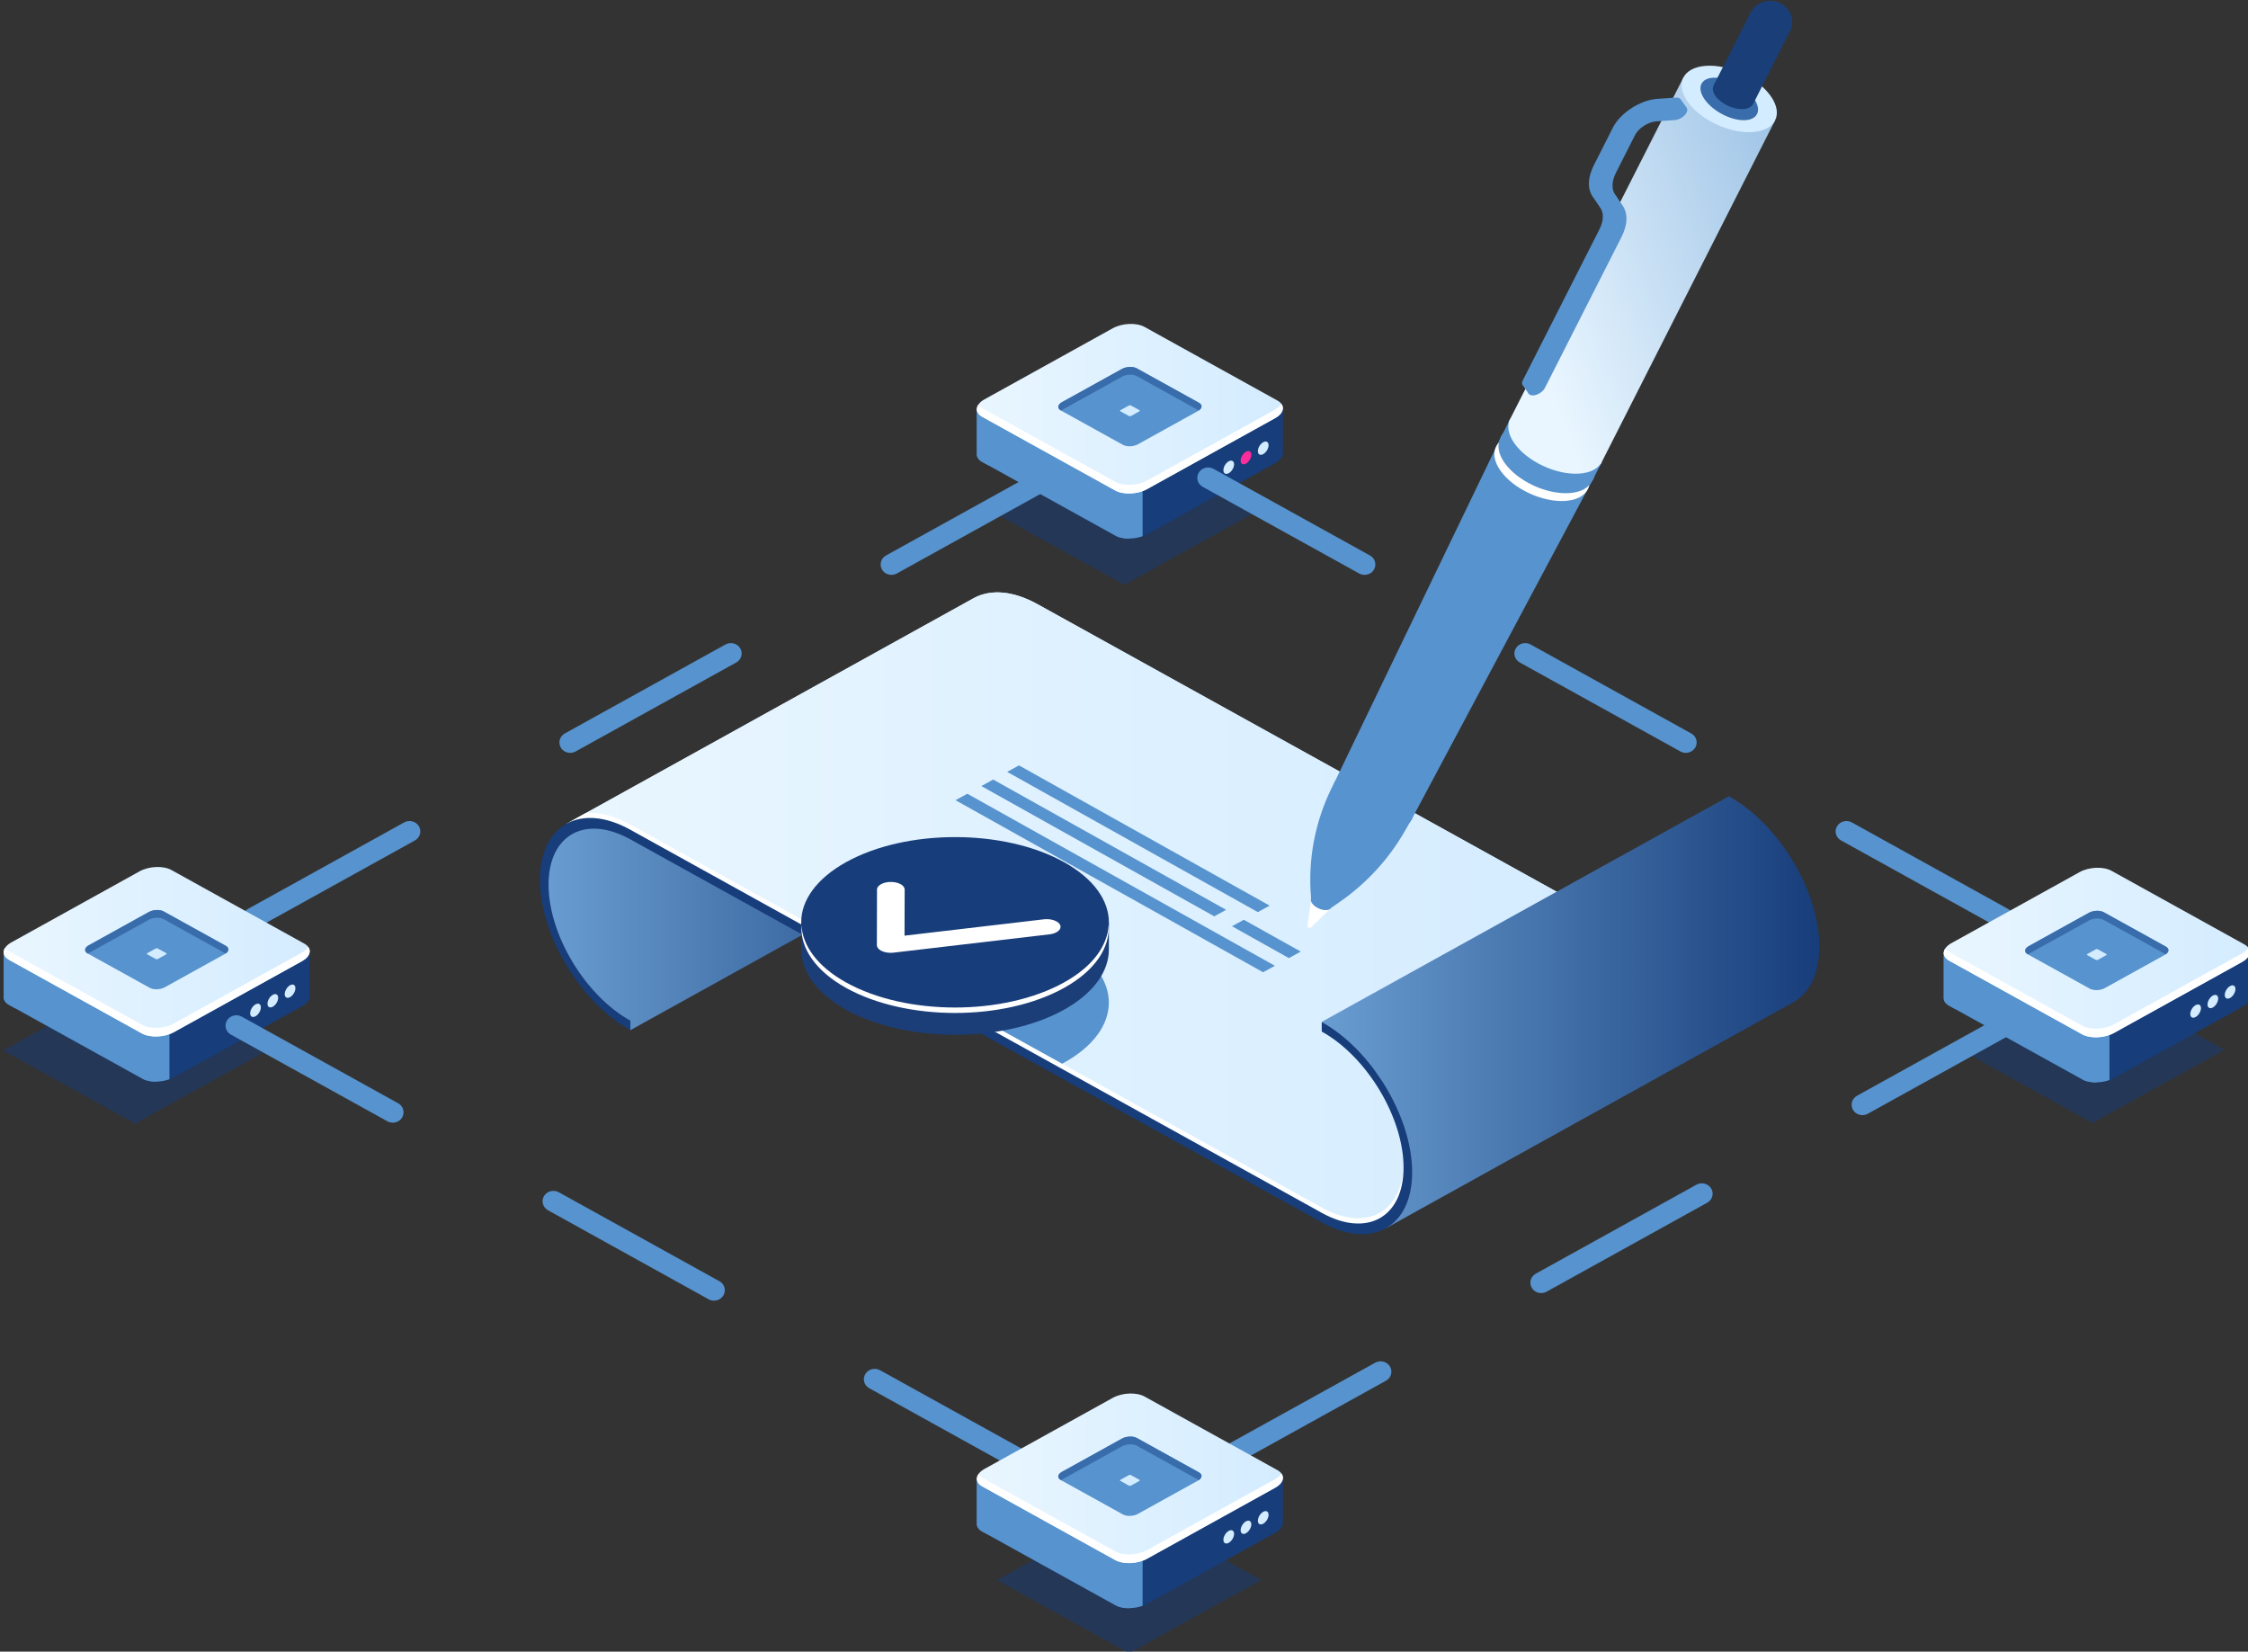 <svg width="505" height="371" viewBox="0 0 505 371" fill="none" xmlns="http://www.w3.org/2000/svg">
<rect x="0" y="0" width="505" height="371" fill="#333333" stroke="none"/>
<path opacity="0.5" d="M30.369 252.388L0.696 235.962L30.369 219.522L60.041 235.962L30.369 252.388Z" fill="#173D7A"/>
<path opacity="0.5" d="M253.657 371.354L223.984 354.914L253.657 338.474L283.33 354.914L253.657 371.354Z" fill="#173D7A"/>
<path opacity="0.5" d="M252.574 131.373L222.901 114.947L252.574 98.507L282.247 114.947L252.574 131.373Z" fill="#173D7A"/>
<path opacity="0.5" d="M470.075 252.245L440.403 235.805L470.075 219.365L499.748 235.805L470.075 252.245Z" fill="#173D7A"/>
<path d="M288.196 101.681V91.803L265.11 91.789L257.128 87.376C255.304 86.366 252.099 86.494 249.992 87.661L242.544 91.789L219.444 91.775V101.938C219.385 102.621 219.785 103.29 220.675 103.774L250.511 120.299C252.336 121.31 255.541 121.182 257.648 120.014L286.445 104.058C287.677 103.375 288.27 102.493 288.196 101.681Z" fill="#173D7A"/>
<path d="M253.82 86.692C252.485 86.72 251.09 87.048 249.992 87.66L242.544 91.788L219.444 91.773V101.936C219.385 102.619 219.785 103.288 220.675 103.772L250.511 120.298C251.387 120.782 252.589 121.009 253.82 120.981V86.692Z" fill="#5793CE"/>
<path d="M222.07 91.773H219.459V101.936C219.4 102.62 219.8 103.289 220.69 103.772L222.085 104.541V91.773H222.07Z" fill="#5793CE"/>
<path d="M250.971 120.498C252.544 121.153 254.829 121.11 256.683 120.441V108.912H250.971V120.498Z" fill="#5793CE"/>
<path d="M250.511 110.164L220.675 93.639C218.85 92.629 219.073 90.849 221.194 89.682L249.992 73.726C252.113 72.559 255.303 72.431 257.128 73.441L286.964 89.967C288.789 90.977 288.567 92.757 286.445 93.924L257.647 109.88C255.541 111.061 252.336 111.189 250.511 110.164Z" fill="url(#paint0_linear_14_16051)"/>
<path d="M286.46 91.988L257.663 107.944C255.556 109.111 252.351 109.24 250.526 108.229L220.675 91.704C220.26 91.476 219.963 91.206 219.756 90.921C219.132 91.889 219.414 92.942 220.675 93.639L250.511 110.165C252.336 111.175 255.541 111.047 257.648 109.88L286.445 93.924C288.092 93.013 288.582 91.746 287.87 90.75C287.602 91.191 287.113 91.618 286.46 91.988Z" fill="white"/>
<path d="M277.232 104.284C277.232 105.024 276.698 105.921 276.03 106.291C275.362 106.661 274.828 106.362 274.828 105.622C274.828 104.882 275.362 103.985 276.03 103.615C276.683 103.259 277.232 103.558 277.232 104.284Z" fill="#D4ECFF"/>
<path d="M281.104 102.135C281.104 102.876 280.57 103.772 279.902 104.142C279.235 104.512 278.701 104.213 278.701 103.473C278.701 102.733 279.235 101.836 279.902 101.466C280.555 101.111 281.104 101.409 281.104 102.135Z" fill="#FF2C9C"/>
<path d="M284.976 100C284.976 100.74 284.442 101.636 283.775 102.007C283.107 102.377 282.573 102.078 282.573 101.338C282.573 100.597 283.107 99.701 283.775 99.331C284.442 98.96 284.976 99.259 284.976 100Z" fill="#D4ECFF"/>
<path d="M252.277 99.928L238.316 92.199C237.455 91.73 237.574 90.89 238.553 90.349L252.04 82.876C253.034 82.335 254.532 82.264 255.378 82.748L269.339 90.477C270.199 90.947 270.096 91.787 269.101 92.328L255.615 99.8C254.621 100.341 253.138 100.398 252.277 99.928Z" fill="#5793CE"/>
<path d="M253.612 93.452L251.684 92.384C251.565 92.313 251.58 92.199 251.713 92.128L253.583 91.089C253.716 91.018 253.924 91.004 254.042 91.075L255.971 92.142C256.09 92.213 256.075 92.327 255.942 92.398L254.072 93.437C253.939 93.509 253.731 93.509 253.612 93.452Z" fill="#D4ECFF"/>
<path d="M238.316 92.187L238.36 92.215C238.42 92.172 238.479 92.13 238.568 92.087L252.054 84.614C253.048 84.073 254.547 84.002 255.393 84.486L269.309 92.201C270.096 91.66 270.14 90.92 269.354 90.479L255.378 82.736C254.517 82.266 253.019 82.323 252.04 82.864L238.553 90.336C237.559 90.891 237.455 91.717 238.316 92.187Z" fill="#396CAA"/>
<path d="M449.928 208.548C449.512 208.548 449.097 208.448 448.711 208.235L413.578 188.777C412.406 188.137 412.02 186.699 412.688 185.589C413.356 184.465 414.854 184.095 416.011 184.735L451.144 204.193C452.316 204.833 452.702 206.271 452.034 207.381C451.589 208.135 450.773 208.548 449.928 208.548Z" fill="#5793CE"/>
<path d="M378.713 169.106C378.297 169.106 377.882 169.006 377.496 168.793L341.414 148.809C340.242 148.168 339.856 146.731 340.524 145.62C341.192 144.496 342.69 144.126 343.847 144.766L379.929 164.75C381.101 165.391 381.487 166.829 380.82 167.939C380.36 168.679 379.544 169.106 378.713 169.106Z" fill="#5793CE"/>
<path d="M306.534 129.126C306.118 129.126 305.703 129.026 305.317 128.813L270.184 109.355C269.012 108.715 268.627 107.277 269.294 106.167C269.962 105.042 271.46 104.672 272.618 105.313L307.75 124.77C308.922 125.411 309.308 126.848 308.64 127.959C308.195 128.713 307.379 129.126 306.534 129.126Z" fill="#5793CE"/>
<path d="M141.612 231.395L233.093 180.694L129.98 185.363L123.571 191.242L122.176 200.052L123.2 206.045L126.256 213.318L129.328 219.026L132.755 223.296L141.612 231.395Z" fill="url(#paint1_linear_14_16051)"/>
<path d="M218.494 134.49C218.658 134.405 218.806 134.305 218.969 134.234L218.999 134.22C222.649 132.341 227.619 132.683 233.079 135.715L358.031 204.919C357.497 205.303 357.037 205.759 356.592 206.257L351.859 203.638L326.578 256.359L313.492 273.497L304.946 276.344L296.386 273.127L254.829 250.467L172.442 205.275L142.22 187.867L134.327 185.461L127.236 185.063L218.494 134.49Z" fill="#D4ECFF"/>
<path d="M317.245 263.307C317.245 250.895 308.136 235.765 296.934 229.559V231.694C307.067 237.302 315.316 251.009 315.316 262.239C315.316 273.47 307.067 278.039 296.934 272.417L141.612 186.388C136.018 183.285 130.944 183 127.265 185.036L218.494 134.492C218.657 134.407 218.806 134.307 218.969 134.236L218.998 134.221C222.648 132.343 227.618 132.684 233.078 135.716L358.031 204.92C357.496 205.305 357.036 205.76 356.591 206.258L351.859 203.639L326.577 256.361L316.118 270.054C316.845 268.132 317.245 265.883 317.245 263.307Z" fill="url(#paint2_linear_14_16051)"/>
<path d="M127.236 185.05L127.25 185.036L127.236 185.05Z" fill="#D4ECFF"/>
<path d="M317.246 262.109C317.246 262.323 317.231 262.522 317.216 262.736C317.082 256.544 314.738 249.726 311.029 243.691C311.207 243.591 311.37 243.478 311.548 243.378C315.065 249.385 317.246 256.074 317.246 262.109Z" fill="white"/>
<path d="M141.612 185.205L296.92 271.234C306.816 276.714 314.901 272.486 315.287 261.825C315.287 261.953 315.302 262.096 315.302 262.238C315.302 273.468 307.053 278.037 296.92 272.415L141.612 186.386C136.019 183.283 130.945 182.999 127.265 185.034L131.687 182.586C134.624 182.372 138.007 183.198 141.612 185.205Z" fill="white"/>
<path d="M326.578 255.149L351.859 202.428L356.592 205.047C356.785 204.833 356.977 204.62 357.185 204.42L358.031 204.89C357.497 205.274 357.037 205.73 356.592 206.228L351.859 203.609L326.578 256.331L316.118 270.024C316.355 269.412 316.533 268.757 316.697 268.088L326.578 255.149Z" fill="white"/>
<path d="M388.401 178.858C399.603 185.064 408.712 200.209 408.712 212.607C408.712 218.599 406.591 222.869 403.119 224.99L403.06 225.018C402.852 225.146 402.644 225.26 402.436 225.374L311.296 275.904L316.875 266.225L316.222 256.56L314.456 251.123L311.771 245.33C311.771 245.33 309.546 241.373 309.397 241.273C309.264 241.188 306.104 237.259 306.104 237.259L303.032 234.185L299.694 232.135L296.92 229.53L388.401 178.858Z" fill="url(#paint3_linear_14_16051)"/>
<path d="M141.612 231.394V229.259C131.479 223.651 123.23 209.944 123.23 198.714C123.23 187.483 131.479 182.914 141.612 188.537L296.92 274.565C308.121 280.771 317.231 275.718 317.231 263.321C317.231 250.909 308.121 235.778 296.92 229.572V231.708C307.053 237.316 315.302 251.023 315.302 262.253C315.302 273.483 307.053 278.052 296.92 272.43L141.612 186.387C130.411 180.181 121.301 185.234 121.301 197.632C121.301 210.044 130.411 225.188 141.612 231.394Z" fill="#173D7A"/>
<path d="M286.401 216.935L217.308 178.29L214.652 179.742L283.745 218.386L286.401 216.935Z" fill="#5793CE"/>
<path d="M285.214 203.424L228.91 171.925L226.254 173.377L282.558 204.876L285.214 203.424Z" fill="#5793CE"/>
<path d="M275.437 204.365L223.109 175.1L220.453 176.566L272.781 205.831L275.437 204.365Z" fill="#5793CE"/>
<path d="M292.202 213.744L279.413 206.599L276.757 208.051L289.546 215.211L292.202 213.744Z" fill="#5793CE"/>
<path d="M505.401 223.835V213.957L482.315 213.943L474.333 209.53C472.509 208.52 469.304 208.648 467.197 209.815L459.749 213.943L436.649 213.928V224.077C436.59 224.76 436.99 225.429 437.88 225.913L467.716 242.439C469.541 243.449 472.746 243.321 474.853 242.154L503.65 226.198C504.882 225.529 505.475 224.646 505.401 223.835Z" fill="#173D7A"/>
<path d="M471.025 208.846C469.69 208.874 468.295 209.202 467.197 209.814L459.749 213.941L436.649 213.927V224.076C436.59 224.759 436.99 225.428 437.88 225.912L467.716 242.437C468.592 242.921 469.794 243.149 471.025 243.12V208.846Z" fill="#5793CE"/>
<path d="M439.275 213.928H436.664V224.077C436.605 224.76 437.005 225.429 437.895 225.913L439.29 226.682V213.928H439.275Z" fill="#5793CE"/>
<path d="M468.176 242.653C469.749 243.308 472.034 243.265 473.888 242.596V231.067H468.176V242.653Z" fill="#5793CE"/>
<path d="M467.716 232.318L437.88 215.793C436.055 214.782 436.278 213.003 438.399 211.836L467.197 195.88C469.304 194.713 472.508 194.585 474.333 195.595L504.169 212.121C505.994 213.131 505.772 214.91 503.65 216.078L474.852 232.034C472.746 233.215 469.541 233.343 467.716 232.318Z" fill="url(#paint4_linear_14_16051)"/>
<path d="M503.665 214.143L474.868 230.099C472.761 231.266 469.556 231.394 467.731 230.384L437.895 213.858C437.48 213.631 437.183 213.36 436.975 213.076C436.352 214.043 436.634 215.097 437.895 215.794L467.731 232.32C469.556 233.33 472.761 233.202 474.868 232.035L503.665 216.079C505.312 215.168 505.802 213.901 505.089 212.905C504.808 213.346 504.318 213.773 503.665 214.143Z" fill="white"/>
<path d="M494.437 226.438C494.437 227.178 493.903 228.074 493.235 228.445C492.568 228.815 492.033 228.516 492.033 227.776C492.033 227.035 492.568 226.139 493.235 225.769C493.888 225.413 494.437 225.712 494.437 226.438Z" fill="#D4ECFF"/>
<path d="M498.309 224.289C498.309 225.029 497.775 225.926 497.107 226.296C496.44 226.666 495.906 226.367 495.906 225.627C495.906 224.887 496.44 223.99 497.107 223.62C497.76 223.264 498.309 223.563 498.309 224.289Z" fill="#D4ECFF"/>
<path d="M502.181 222.154C502.181 222.895 501.647 223.791 500.98 224.161C500.312 224.531 499.778 224.233 499.778 223.492C499.778 222.752 500.312 221.855 500.98 221.485C501.647 221.115 502.181 221.414 502.181 222.154Z" fill="#D4ECFF"/>
<path d="M469.482 222.085L455.521 214.356C454.66 213.886 454.764 213.046 455.758 212.505L469.245 205.033C470.239 204.492 471.737 204.421 472.583 204.904L486.544 212.633C487.404 213.103 487.301 213.943 486.307 214.484L472.82 221.956C471.826 222.497 470.343 222.554 469.482 222.085Z" fill="#5793CE"/>
<path d="M470.817 215.607L468.889 214.54C468.77 214.469 468.785 214.355 468.918 214.284L470.788 213.245C470.921 213.173 471.129 213.159 471.248 213.23L473.176 214.298C473.295 214.369 473.28 214.483 473.147 214.554L471.277 215.593C471.144 215.664 470.936 215.664 470.817 215.607Z" fill="#D4ECFF"/>
<path d="M455.521 214.341L455.565 214.369C455.625 214.327 455.684 214.284 455.773 214.241L469.259 206.769C470.253 206.214 471.752 206.157 472.598 206.641L486.514 214.355C487.3 213.814 487.345 213.074 486.559 212.633L472.598 204.904C471.737 204.434 470.239 204.491 469.259 205.032L455.773 212.505C454.764 213.046 454.66 213.871 455.521 214.341Z" fill="#396CAA"/>
<path d="M275.006 329.905C274.161 329.905 273.345 329.493 272.9 328.738C272.232 327.614 272.632 326.19 273.79 325.55L308.922 306.092C310.08 305.452 311.578 305.836 312.246 306.946C312.913 308.071 312.513 309.494 311.356 310.135L276.223 329.592C275.837 329.806 275.407 329.905 275.006 329.905Z" fill="#5793CE"/>
<path d="M346.221 290.45C345.375 290.45 344.559 290.037 344.114 289.283C343.447 288.158 343.847 286.735 345.005 286.094L381.087 266.11C382.244 265.47 383.742 265.84 384.41 266.964C385.078 268.089 384.677 269.512 383.52 270.152L347.438 290.137C347.052 290.35 346.637 290.45 346.221 290.45Z" fill="#5793CE"/>
<path d="M418.385 250.481C417.54 250.481 416.724 250.068 416.278 249.313C415.611 248.189 416.011 246.766 417.169 246.125L452.301 226.668C453.459 226.027 454.957 226.397 455.625 227.522C456.292 228.646 455.892 230.07 454.734 230.71L419.602 250.168C419.216 250.381 418.801 250.481 418.385 250.481Z" fill="#5793CE"/>
<path d="M56.866 208.548C56.021 208.548 55.205 208.136 54.76 207.381C54.092 206.257 54.492 204.833 55.65 204.193L90.782 184.735C91.954 184.095 93.438 184.479 94.106 185.589C94.773 186.714 94.373 188.137 93.216 188.778L58.083 208.235C57.697 208.449 57.282 208.548 56.866 208.548Z" fill="#5793CE"/>
<path d="M128.096 169.106C127.25 169.106 126.434 168.693 125.989 167.939C125.322 166.814 125.722 165.391 126.879 164.75L162.962 144.766C164.119 144.126 165.617 144.496 166.285 145.62C166.953 146.745 166.552 148.168 165.395 148.809L129.313 168.793C128.927 169.006 128.497 169.106 128.096 169.106Z" fill="#5793CE"/>
<path d="M200.26 129.126C199.415 129.126 198.599 128.713 198.154 127.959C197.486 126.834 197.887 125.411 199.044 124.77L234.176 105.313C235.334 104.672 236.832 105.042 237.5 106.167C238.167 107.291 237.767 108.715 236.61 109.355L201.477 128.813C201.091 129.026 200.676 129.126 200.26 129.126Z" fill="#5793CE"/>
<path d="M69.582 223.665V213.787L46.496 213.772L38.514 209.36C36.689 208.349 33.485 208.477 31.378 209.645L23.93 213.772L0.844 213.744V223.907C0.785 224.59 1.186 225.259 2.076 225.743L31.912 242.268C33.737 243.279 36.941 243.151 39.048 241.984L67.846 226.028C69.062 225.344 69.656 224.476 69.582 223.665Z" fill="#173D7A"/>
<path d="M35.206 208.676C33.87 208.704 32.476 209.032 31.378 209.644L23.93 213.771L0.844 213.743V223.906C0.785 224.589 1.186 225.258 2.076 225.742L31.912 242.267C32.787 242.751 33.989 242.979 35.221 242.951V208.676H35.206Z" fill="#5793CE"/>
<path d="M3.456 213.744H0.844V223.907C0.785 224.59 1.186 225.259 2.076 225.743L3.471 226.511V213.744H3.456Z" fill="#5793CE"/>
<path d="M32.357 242.48C33.93 243.135 36.215 243.092 38.069 242.423V230.894H32.357V242.48Z" fill="#5793CE"/>
<path d="M31.897 232.148L2.061 215.622C0.236 214.612 0.459 212.833 2.58 211.665L31.378 195.709C33.484 194.542 36.689 194.414 38.514 195.425L68.35 211.95C70.175 212.961 69.952 214.74 67.831 215.907L39.033 231.863C36.926 233.03 33.722 233.158 31.897 232.148Z" fill="url(#paint5_linear_14_16051)"/>
<path d="M67.846 213.958L39.033 229.914C36.926 231.081 33.722 231.209 31.897 230.199L2.061 213.673C1.646 213.446 1.349 213.175 1.141 212.891C0.518 213.858 0.8 214.912 2.061 215.609L31.897 232.135C33.722 233.145 36.926 233.017 39.033 231.85L67.831 215.894C69.478 214.983 69.967 213.716 69.255 212.72C68.988 213.175 68.498 213.588 67.846 213.958Z" fill="white"/>
<path d="M58.602 226.271C58.602 227.011 58.068 227.907 57.401 228.278C56.733 228.648 56.199 228.349 56.199 227.609C56.199 226.868 56.733 225.972 57.401 225.602C58.068 225.232 58.602 225.53 58.602 226.271Z" fill="#D4ECFF"/>
<path d="M62.49 224.122C62.49 224.862 61.956 225.759 61.288 226.129C60.62 226.499 60.086 226.2 60.086 225.46C60.086 224.72 60.62 223.823 61.288 223.453C61.941 223.083 62.49 223.382 62.49 224.122Z" fill="#D4ECFF"/>
<path d="M66.362 221.972C66.362 222.712 65.828 223.609 65.16 223.979C64.493 224.349 63.959 224.05 63.959 223.31C63.959 222.57 64.493 221.673 65.16 221.303C65.828 220.933 66.362 221.232 66.362 221.972Z" fill="#D4ECFF"/>
<path d="M33.663 221.899L19.701 214.17C18.841 213.7 18.945 212.86 19.939 212.319L33.425 204.847C34.419 204.306 35.918 204.234 36.763 204.718L50.724 212.447C51.585 212.917 51.481 213.757 50.487 214.298L37.001 221.77C36.007 222.311 34.523 222.368 33.663 221.899Z" fill="#5793CE"/>
<path d="M34.998 215.421L33.069 214.353C32.95 214.282 32.965 214.168 33.099 214.097L34.968 213.058C35.102 212.987 35.309 212.973 35.428 213.044L37.357 214.111C37.475 214.183 37.461 214.296 37.327 214.368L35.458 215.407C35.324 215.478 35.117 215.492 34.998 215.421Z" fill="#D4ECFF"/>
<path d="M19.701 214.171L19.746 214.199C19.805 214.156 19.865 214.114 19.954 214.071L33.44 206.598C34.434 206.057 35.932 205.986 36.778 206.47L50.695 214.185C51.481 213.644 51.526 212.904 50.739 212.463L36.778 204.734C35.918 204.264 34.419 204.321 33.44 204.862L19.954 212.334C18.945 212.861 18.841 213.687 19.701 214.171Z" fill="#396CAA"/>
<path d="M231.624 331.599C231.209 331.599 230.794 331.499 230.408 331.286L195.275 311.828C194.103 311.188 193.717 309.75 194.385 308.64C195.053 307.515 196.551 307.145 197.708 307.786L232.841 327.243C234.013 327.884 234.399 329.321 233.731 330.432C233.286 331.186 232.455 331.599 231.624 331.599Z" fill="#5793CE"/>
<path d="M160.395 292.156C159.98 292.156 159.564 292.056 159.178 291.843L123.096 271.845C121.939 271.204 121.538 269.766 122.206 268.656C122.874 267.546 124.372 267.162 125.529 267.802L161.612 287.786C162.784 288.427 163.169 289.864 162.502 290.975C162.057 291.729 161.241 292.156 160.395 292.156Z" fill="#5793CE"/>
<path d="M88.231 252.174C87.815 252.174 87.4 252.074 87.014 251.861L51.881 232.403C50.724 231.763 50.324 230.325 50.991 229.215C51.659 228.105 53.157 227.72 54.315 228.361L89.447 247.818C90.604 248.459 91.005 249.896 90.337 251.007C89.892 251.761 89.076 252.174 88.231 252.174Z" fill="#5793CE"/>
<path d="M288.196 341.935V332.057L265.111 332.043L257.129 327.63C255.304 326.62 252.099 326.748 249.992 327.915L242.544 332.043L219.444 332.029V342.191C219.385 342.875 219.785 343.544 220.675 344.028L250.511 360.553C252.336 361.564 255.541 361.435 257.648 360.268L286.445 344.312C287.677 343.629 288.27 342.747 288.196 341.935Z" fill="#173D7A"/>
<path d="M253.82 326.946C252.485 326.974 251.09 327.302 249.992 327.914L242.544 332.041L219.444 332.027V342.19C219.385 342.873 219.785 343.542 220.675 344.026L250.511 360.552C251.387 361.036 252.589 361.263 253.82 361.235V326.946Z" fill="#5793CE"/>
<path d="M222.07 332.027H219.459V342.19C219.399 342.873 219.8 343.542 220.69 344.026L222.085 344.794V332.027H222.07Z" fill="#5793CE"/>
<path d="M250.971 360.75C252.544 361.405 254.829 361.362 256.683 360.693V349.164H250.971V360.75Z" fill="#5793CE"/>
<path d="M250.511 350.416L220.675 333.891C218.85 332.88 219.073 331.101 221.194 329.934L249.992 313.978C252.113 312.811 255.303 312.683 257.128 313.693L286.964 330.219C288.789 331.229 288.567 333.009 286.445 334.176L257.647 350.132C255.541 351.313 252.336 351.441 250.511 350.416Z" fill="url(#paint6_linear_14_16051)"/>
<path d="M286.46 332.239L257.663 348.195C255.556 349.362 252.351 349.491 250.526 348.48L220.69 331.955C220.275 331.727 219.978 331.456 219.77 331.172C219.147 332.14 219.429 333.193 220.69 333.89L250.526 350.416C252.351 351.426 255.556 351.298 257.663 350.131L286.46 334.175C288.107 333.264 288.596 331.997 287.884 331.001C287.602 331.442 287.128 331.869 286.46 332.239Z" fill="white"/>
<path d="M277.232 344.538C277.232 345.278 276.698 346.175 276.03 346.545C275.362 346.915 274.828 346.616 274.828 345.876C274.828 345.135 275.362 344.239 276.03 343.869C276.683 343.499 277.232 343.798 277.232 344.538Z" fill="#D4ECFF"/>
<path d="M281.104 342.389C281.104 343.129 280.57 344.026 279.902 344.396C279.235 344.766 278.701 344.467 278.701 343.727C278.701 342.987 279.235 342.09 279.902 341.72C280.555 341.364 281.104 341.663 281.104 342.389Z" fill="#D4ECFF"/>
<path d="M284.976 340.254C284.976 340.994 284.442 341.89 283.774 342.26C283.107 342.631 282.573 342.332 282.573 341.591C282.573 340.851 283.107 339.955 283.774 339.585C284.442 339.214 284.976 339.513 284.976 340.254Z" fill="#D4ECFF"/>
<path d="M252.277 340.185L238.316 332.456C237.455 331.986 237.559 331.146 238.553 330.605L252.039 323.133C253.034 322.577 254.532 322.521 255.378 323.004L269.339 330.733C270.199 331.203 270.081 332.043 269.101 332.584L255.615 340.056C254.621 340.597 253.137 340.654 252.277 340.185Z" fill="#5793CE"/>
<path d="M253.612 333.707L251.684 332.64C251.565 332.568 251.58 332.454 251.713 332.383L253.583 331.344C253.716 331.273 253.924 331.259 254.043 331.33L255.971 332.398C256.09 332.469 256.075 332.583 255.942 332.654L254.072 333.693C253.939 333.764 253.731 333.764 253.612 333.707Z" fill="#D4ECFF"/>
<path d="M238.316 332.441L238.36 332.47C238.42 332.427 238.479 332.384 238.568 332.341L252.054 324.869C253.048 324.328 254.547 324.257 255.393 324.741L269.309 332.455C270.095 331.914 270.14 331.174 269.354 330.733L255.393 323.004C254.532 322.534 253.034 322.591 252.054 323.132L238.568 330.605C237.559 331.146 237.455 331.971 238.316 332.441Z" fill="#396CAA"/>
<path d="M294.012 208.367C293.804 208.267 293.7 208.068 293.73 207.854L294.709 200.894L299.709 203.228L294.605 208.267C294.457 208.424 294.219 208.466 294.012 208.367Z" fill="white"/>
<path d="M312.899 186.191C308.537 186.49 303.018 183.913 300.57 180.44C298.122 176.967 299.679 173.907 304.026 173.608C308.388 173.309 313.907 175.885 316.355 179.358C318.803 182.846 317.261 185.906 312.899 186.191Z" fill="#396CAA"/>
<path d="M357.912 107.535L337.319 97.913L299.739 175.828L308.685 179.998L299.739 175.828L299.442 176.397C295.436 184.283 293.745 193.065 294.531 201.79C294.412 202.103 294.472 202.502 294.768 202.915C295.406 203.826 296.846 204.495 297.988 204.423C298.522 204.381 298.878 204.196 299.056 203.911L300.985 202.573C306.949 198.417 311.89 193.065 315.465 186.888L317.157 183.97L357.912 107.535Z" fill="#5793CE"/>
<path d="M352.853 110.168C347.705 110.523 341.177 107.477 338.284 103.364C335.39 99.265 337.23 95.649 342.378 95.293C347.527 94.938 354.055 97.984 356.948 102.097C359.841 106.211 358.001 109.812 352.853 110.168Z" fill="#D4ECFF"/>
<path d="M354.544 106.84C349.396 107.195 342.868 104.149 339.975 100.036C337.082 95.936 338.922 92.321 344.07 91.965C349.218 91.609 355.746 94.655 358.639 98.769C361.532 102.883 359.693 106.484 354.544 106.84Z" fill="#D4ECFF"/>
<path d="M352.556 110.754C347.408 111.11 340.88 108.064 337.987 103.95C335.094 99.851 336.934 96.236 342.082 95.88C347.23 95.524 353.758 98.57 356.651 102.684C359.544 106.797 357.705 110.398 352.556 110.754Z" fill="#5793CE"/>
<path d="M352.556 110.754C347.408 111.11 340.88 108.064 337.987 103.95C336.83 102.299 336.429 100.733 336.711 99.41C335.302 100.918 335.316 103.224 337.067 105.715C339.96 109.815 346.473 112.861 351.636 112.519C354.708 112.305 356.592 110.939 357.007 108.989C356.087 109.971 354.589 110.612 352.556 110.754Z" fill="white"/>
<path d="M339.246 94.146L337.025 98.522L357.621 108.142L359.842 103.765L339.246 94.146Z" fill="#5793CE"/>
<path d="M398.757 27.045L378.164 17.423L339.233 94.142L338.996 94.598L339.04 94.612C338.566 96.007 338.907 97.744 340.198 99.58C343.091 103.679 349.604 106.725 354.767 106.384C357.067 106.227 358.713 105.416 359.559 104.206L359.604 104.22L398.757 27.045Z" fill="url(#paint7_linear_14_16051)"/>
<path d="M363.09 44.123L361.517 41.889C360.612 40.607 360.672 38.8 361.666 36.836L365.924 28.423C366.725 26.843 368.876 25.448 370.716 25.32L374.915 25.036C375.612 24.993 376.398 24.595 376.947 24.068L378.921 24.224L377.556 22.317C377.378 22.032 377.007 21.876 376.502 21.919L372.304 22.203C368.476 22.459 363.995 25.363 362.319 28.68L358.061 37.092C356.636 39.896 356.562 42.458 357.853 44.28L359.425 46.514C360.33 47.795 360.286 49.603 359.277 51.567L342.082 85.444C341.859 85.885 341.874 86.255 342.067 86.525L343.417 88.433L343.966 86.668C344.693 86.369 345.39 85.814 345.702 85.202L362.897 51.325C364.307 48.507 364.381 45.959 363.09 44.123Z" fill="#5793CE"/>
<path d="M362.882 43.824C361.977 42.543 362.037 40.735 363.031 38.771L367.289 30.359C368.09 28.779 370.241 27.384 372.081 27.256L376.28 26.971C377.274 26.9 378.446 26.146 378.876 25.292C379.306 24.423 378.861 23.783 377.867 23.854L373.668 24.139C369.841 24.395 365.36 27.299 363.684 30.615L359.426 39.027C358.001 41.831 357.927 44.393 359.218 46.215L360.79 48.45C361.696 49.731 361.651 51.539 360.642 53.503L343.447 87.379C343.016 88.247 343.462 88.888 344.456 88.817C345.45 88.746 346.622 87.991 347.052 87.137L364.247 53.261C365.672 50.457 365.746 47.895 364.455 46.073L362.882 43.824Z" fill="#5793CE"/>
<path d="M393.698 29.66C388.549 30.016 382.021 26.97 379.128 22.856C376.235 18.757 378.075 15.141 383.223 14.786C388.371 14.43 394.899 17.476 397.792 21.589C400.686 25.703 398.846 29.318 393.698 29.66Z" fill="#D4ECFF"/>
<path d="M391.828 26.996C388.772 27.053 384.796 24.96 382.941 22.327C381.087 19.694 382.051 17.502 385.107 17.445C388.164 17.388 392.14 19.48 393.994 22.114C395.849 24.747 394.885 26.939 391.828 26.996Z" fill="#396CAA"/>
<path d="M393.831 23.354L384.944 19.198L393.238 2.843C394.425 0.494 397.392 -0.488 399.84 0.651C402.288 1.804 403.312 4.636 402.125 6.985L393.831 23.354Z" fill="#1A3E77"/>
<path d="M391.65 24.493C389.425 24.649 386.621 23.326 385.374 21.561C384.128 19.796 384.914 18.23 387.14 18.088C389.365 17.931 392.169 19.255 393.416 21.02C394.662 22.785 393.861 24.336 391.65 24.493Z" fill="#1A3E77"/>
<path d="M238.598 238.924C238.716 238.853 238.85 238.796 238.969 238.739C252.47 231.266 252.47 219.139 238.969 211.667C225.467 204.194 203.584 204.194 190.097 211.667C189.815 211.823 189.563 211.994 189.281 212.165C190.706 212.606 192.174 213.218 193.688 214.058L238.598 238.924Z" fill="#5793CE"/>
<path d="M249.102 213.277V207.184H247.277C245.63 204.466 242.885 201.904 238.983 199.74C225.482 192.268 203.599 192.268 190.112 199.74C186.21 201.904 183.466 204.466 181.819 207.184H179.994V213.234C179.964 218.144 183.347 223.069 190.112 226.827C203.613 234.3 225.497 234.3 238.983 226.827C245.734 223.069 249.102 218.173 249.102 213.277Z" fill="#1B3E78"/>
<path d="M238.984 220.706C225.482 228.179 203.599 228.179 190.112 220.706C176.611 213.233 176.611 201.106 190.112 193.633C203.614 186.161 225.497 186.161 238.984 193.633C252.47 201.12 252.485 213.233 238.984 220.706Z" fill="#173D7A"/>
<path d="M238.983 220.704C225.482 228.177 203.599 228.177 190.112 220.704C183.644 217.118 180.305 212.477 180.038 207.78C179.742 212.876 183.08 218.029 190.112 221.929C203.613 229.401 225.497 229.401 238.983 221.929C246.016 218.043 249.339 212.89 249.057 207.78C248.775 212.477 245.452 217.132 238.983 220.704Z" fill="white"/>
<path d="M197.887 213.516C197.308 213.188 196.982 212.761 196.982 212.292L197.011 199.823C197.011 198.869 198.406 198.101 200.127 198.101C201.848 198.101 203.228 198.869 203.228 199.823L203.198 210.171L234.488 206.498C236.164 206.299 237.826 206.897 238.182 207.822C238.538 208.747 237.47 209.673 235.779 209.872L200.735 213.985C199.815 214.099 198.866 213.971 198.124 213.644C198.035 213.587 197.961 213.558 197.887 213.516Z" fill="white"/>
<defs>
<linearGradient id="paint0_linear_14_16051" x1="219.442" y1="91.81" x2="288.206" y2="91.81" gradientUnits="userSpaceOnUse">
<stop stop-color="#E9F6FF"/>
<stop offset="1" stop-color="#D4ECFF"/>
</linearGradient>
<linearGradient id="paint1_linear_14_16051" x1="122.176" y1="206.047" x2="233.087" y2="206.047" gradientUnits="userSpaceOnUse">
<stop stop-color="#699DD1"/>
<stop offset="1" stop-color="#173D7A"/>
</linearGradient>
<linearGradient id="paint2_linear_14_16051" x1="127.262" y1="203.933" x2="358.035" y2="203.933" gradientUnits="userSpaceOnUse">
<stop stop-color="#E9F6FF"/>
<stop offset="1" stop-color="#D4ECFF"/>
</linearGradient>
<linearGradient id="paint3_linear_14_16051" x1="296.927" y1="227.379" x2="408.712" y2="227.379" gradientUnits="userSpaceOnUse">
<stop stop-color="#699DD1"/>
<stop offset="1" stop-color="#173D7A"/>
</linearGradient>
<linearGradient id="paint4_linear_14_16051" x1="436.647" y1="213.963" x2="505.411" y2="213.963" gradientUnits="userSpaceOnUse">
<stop stop-color="#E9F6FF"/>
<stop offset="1" stop-color="#D4ECFF"/>
</linearGradient>
<linearGradient id="paint5_linear_14_16051" x1="0.828" y1="213.783" x2="69.591" y2="213.783" gradientUnits="userSpaceOnUse">
<stop stop-color="#E9F6FF"/>
<stop offset="1" stop-color="#D4ECFF"/>
</linearGradient>
<linearGradient id="paint6_linear_14_16051" x1="219.443" y1="332.061" x2="288.207" y2="332.061" gradientUnits="userSpaceOnUse">
<stop stop-color="#E9F6FF"/>
<stop offset="1" stop-color="#D4ECFF"/>
</linearGradient>
<linearGradient id="paint7_linear_14_16051" x1="341.883" y1="70.278" x2="470.234" y2="23.709" gradientUnits="userSpaceOnUse">
<stop stop-color="#E9F6FF"/>
<stop offset="1" stop-color="#5793CE"/>
</linearGradient>
</defs>
</svg>

